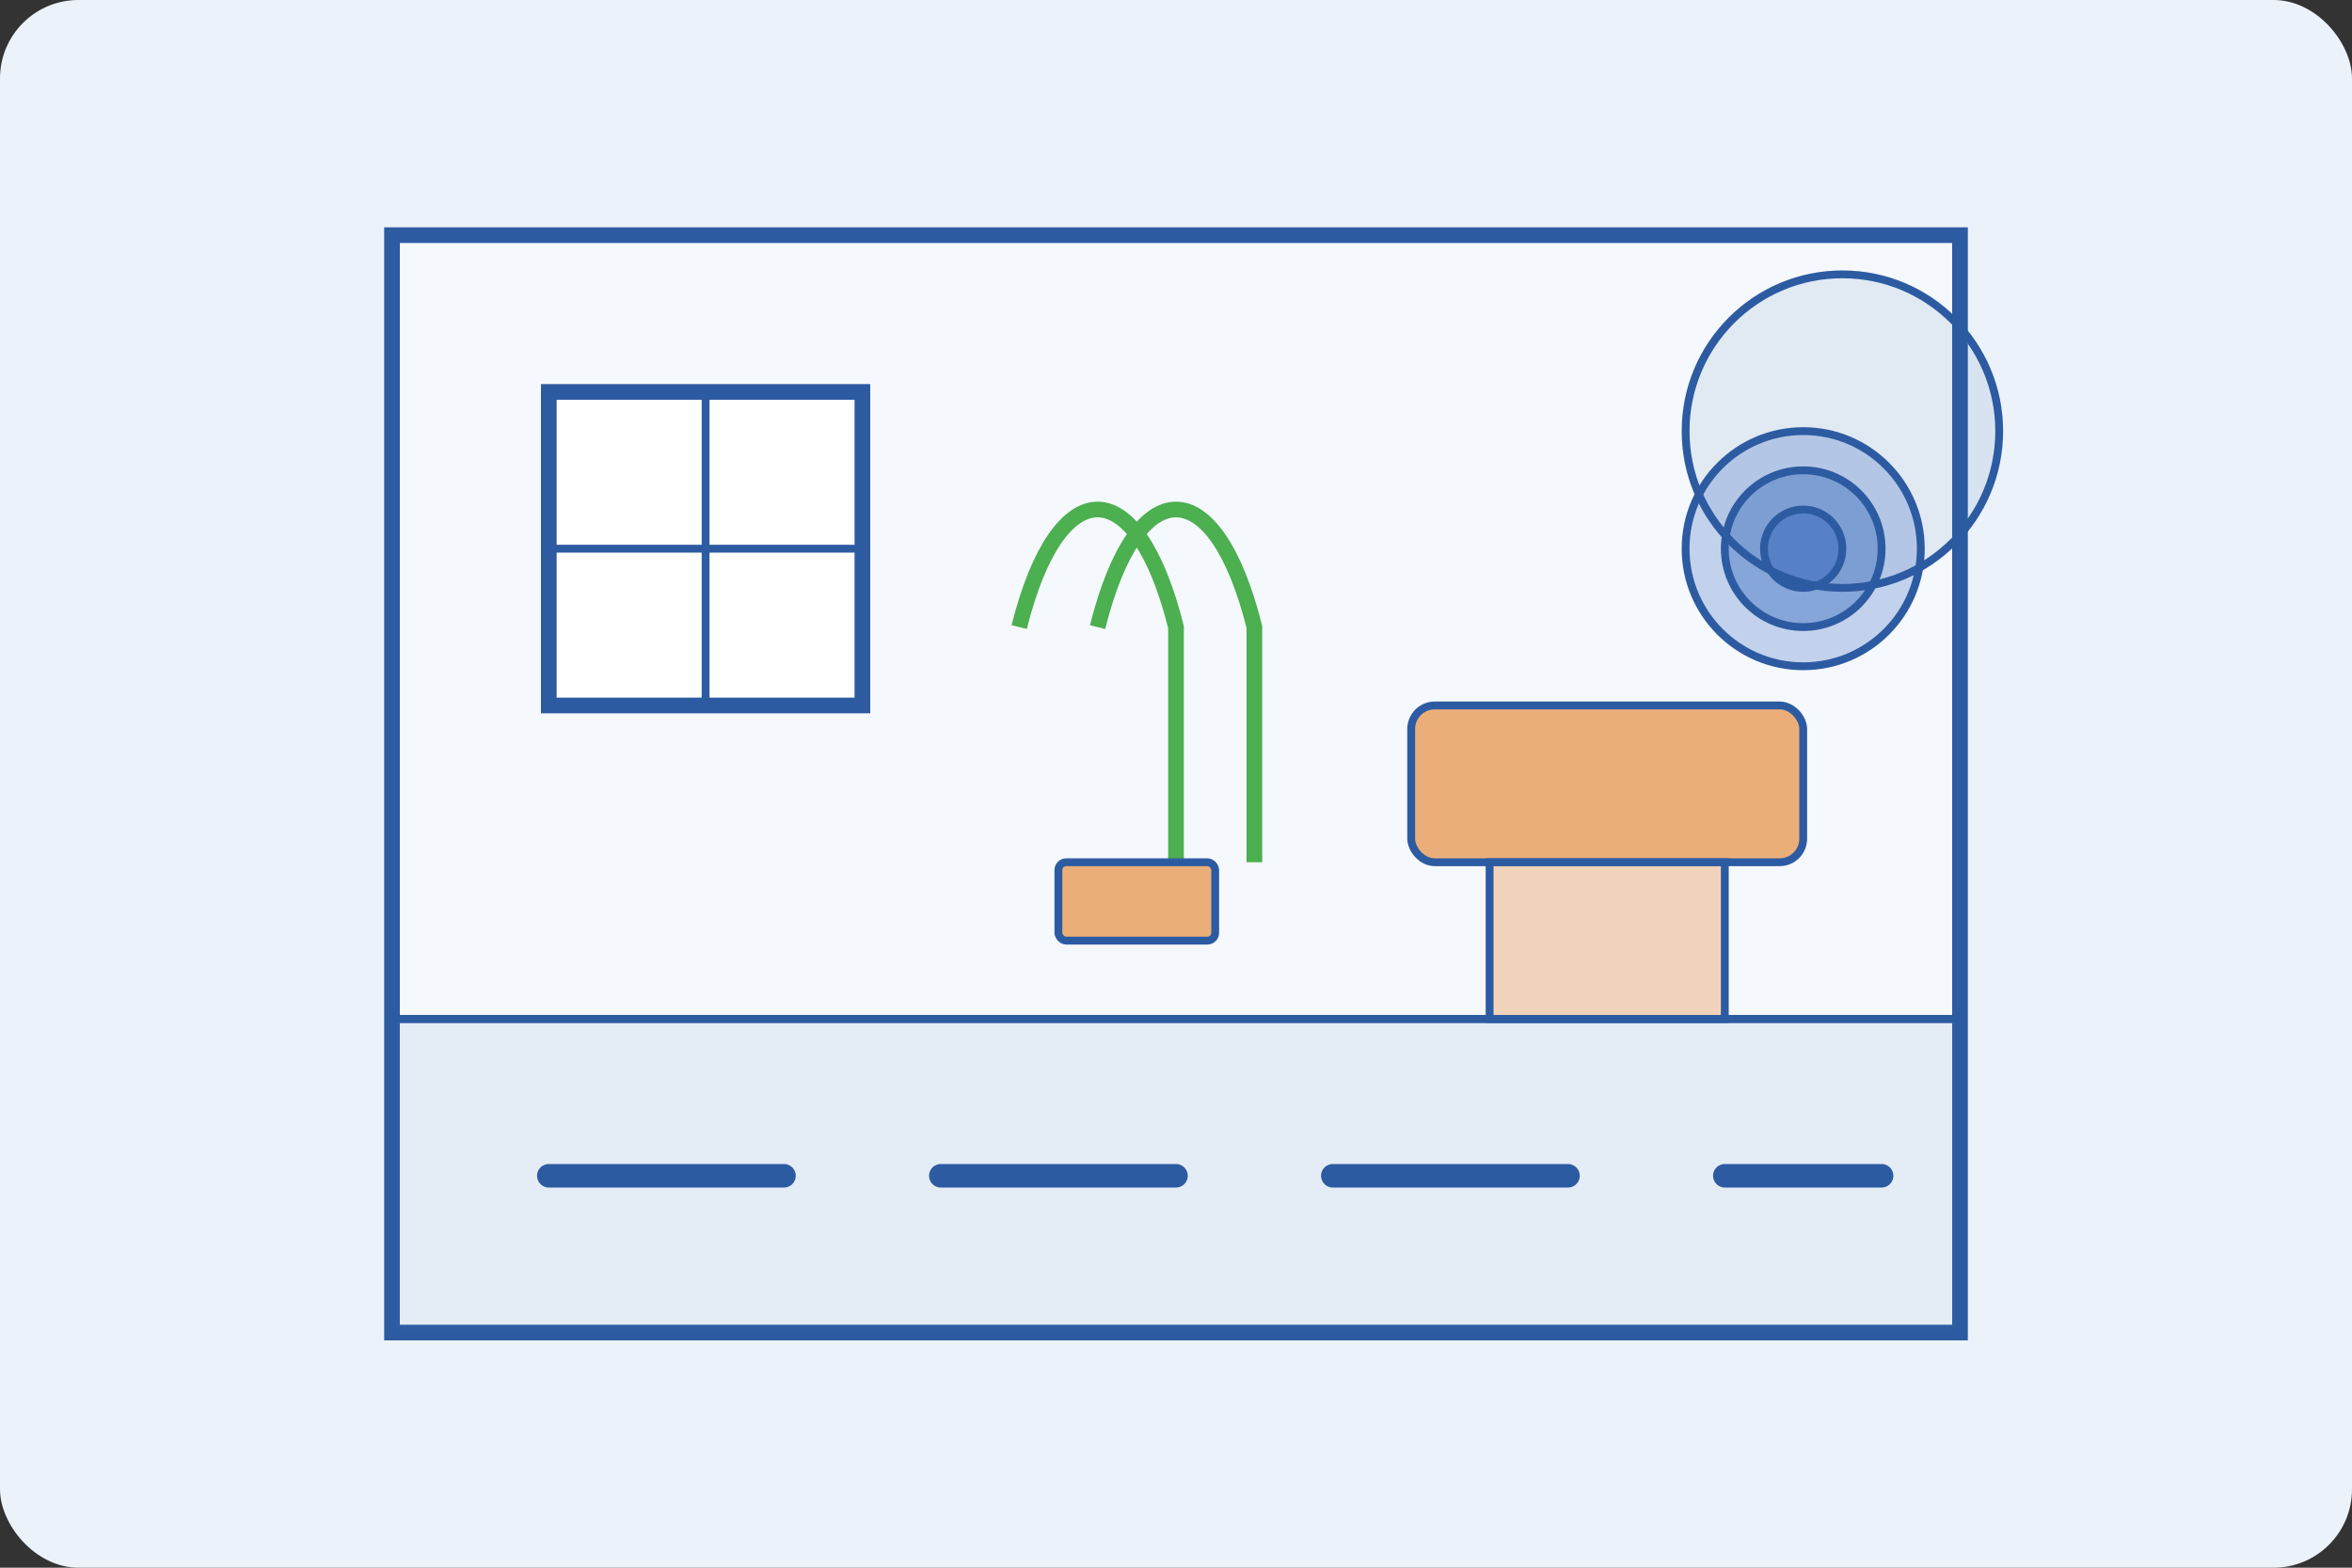 <svg width="300" height="200" viewBox="0 0 300 200" fill="none" xmlns="http://www.w3.org/2000/svg">
  <rect x="0" y="0" width="300" height="200" fill="#333333" stroke="none"/>
  <rect width="300" height="200" rx="10" fill="#EBF2FA"/>
  
  <!-- Interior design elements -->
  <g transform="translate(50, 30)">
    <!-- Room outline -->
    <rect x="0" y="0" width="200" height="140" fill="#f5f8fc" stroke="#2d5ba2" stroke-width="2"/>
    
    <!-- Floor -->
    <rect x="0" y="100" width="200" height="40" fill="#4a78c5" fill-opacity="0.1" stroke="#2d5ba2" stroke-width="1"/>
    <line x1="0" y1="100" x2="200" y2="100" stroke="#2d5ba2" stroke-width="1"/>
    
    <!-- Windows -->
    <rect x="20" y="20" width="40" height="40" fill="white" stroke="#2d5ba2" stroke-width="2"/>
    <path d="M40 20 V60" stroke="#2d5ba2" stroke-width="1"/>
    <path d="M20 40 H60" stroke="#2d5ba2" stroke-width="1"/>
    
    <!-- Trend elements -->
    <!-- Modern furniture -->
    <rect x="130" y="60" width="50" height="20" rx="3" fill="#e67e22" fill-opacity="0.6" stroke="#2d5ba2" stroke-width="1"/>
    <rect x="140" y="80" width="30" height="20" fill="#e67e22" fill-opacity="0.3" stroke="#2d5ba2" stroke-width="1"/>
    
    <!-- House plant -->
    <path d="M80 50 C85 30, 95 30, 100 50 V80" stroke="#4caf50" stroke-width="2" fill="none"/>
    <path d="M90 50 C95 30, 105 30, 110 50 V80" stroke="#4caf50" stroke-width="2" fill="none"/>
    <rect x="85" y="80" width="20" height="10" rx="1" fill="#e67e22" fill-opacity="0.6" stroke="#2d5ba2" stroke-width="1"/>
    
    <!-- Wall decoration -->
    <circle cx="180" cy="40" r="15" fill="#4a78c5" fill-opacity="0.3" stroke="#2d5ba2" stroke-width="1"/>
    <circle cx="180" cy="40" r="10" fill="#4a78c5" fill-opacity="0.5" stroke="#2d5ba2" stroke-width="1"/>
    <circle cx="180" cy="40" r="5" fill="#4a78c5" fill-opacity="0.7" stroke="#2d5ba2" stroke-width="1"/>
    
    <!-- Trending pattern -->
    <path d="M20 120 L50 120 M70 120 L100 120 M120 120 L150 120 M170 120 L190 120" stroke="#2d5ba2" stroke-width="3" stroke-linecap="round"/>
  </g>
  
  <!-- 2023 Year marker -->
  <g transform="translate(220, 40)">
    <circle cx="15" cy="15" r="20" fill="#2d5ba2" fill-opacity="0.1" stroke="#2d5ba2" stroke-width="1"/>
  </g>
</svg>
